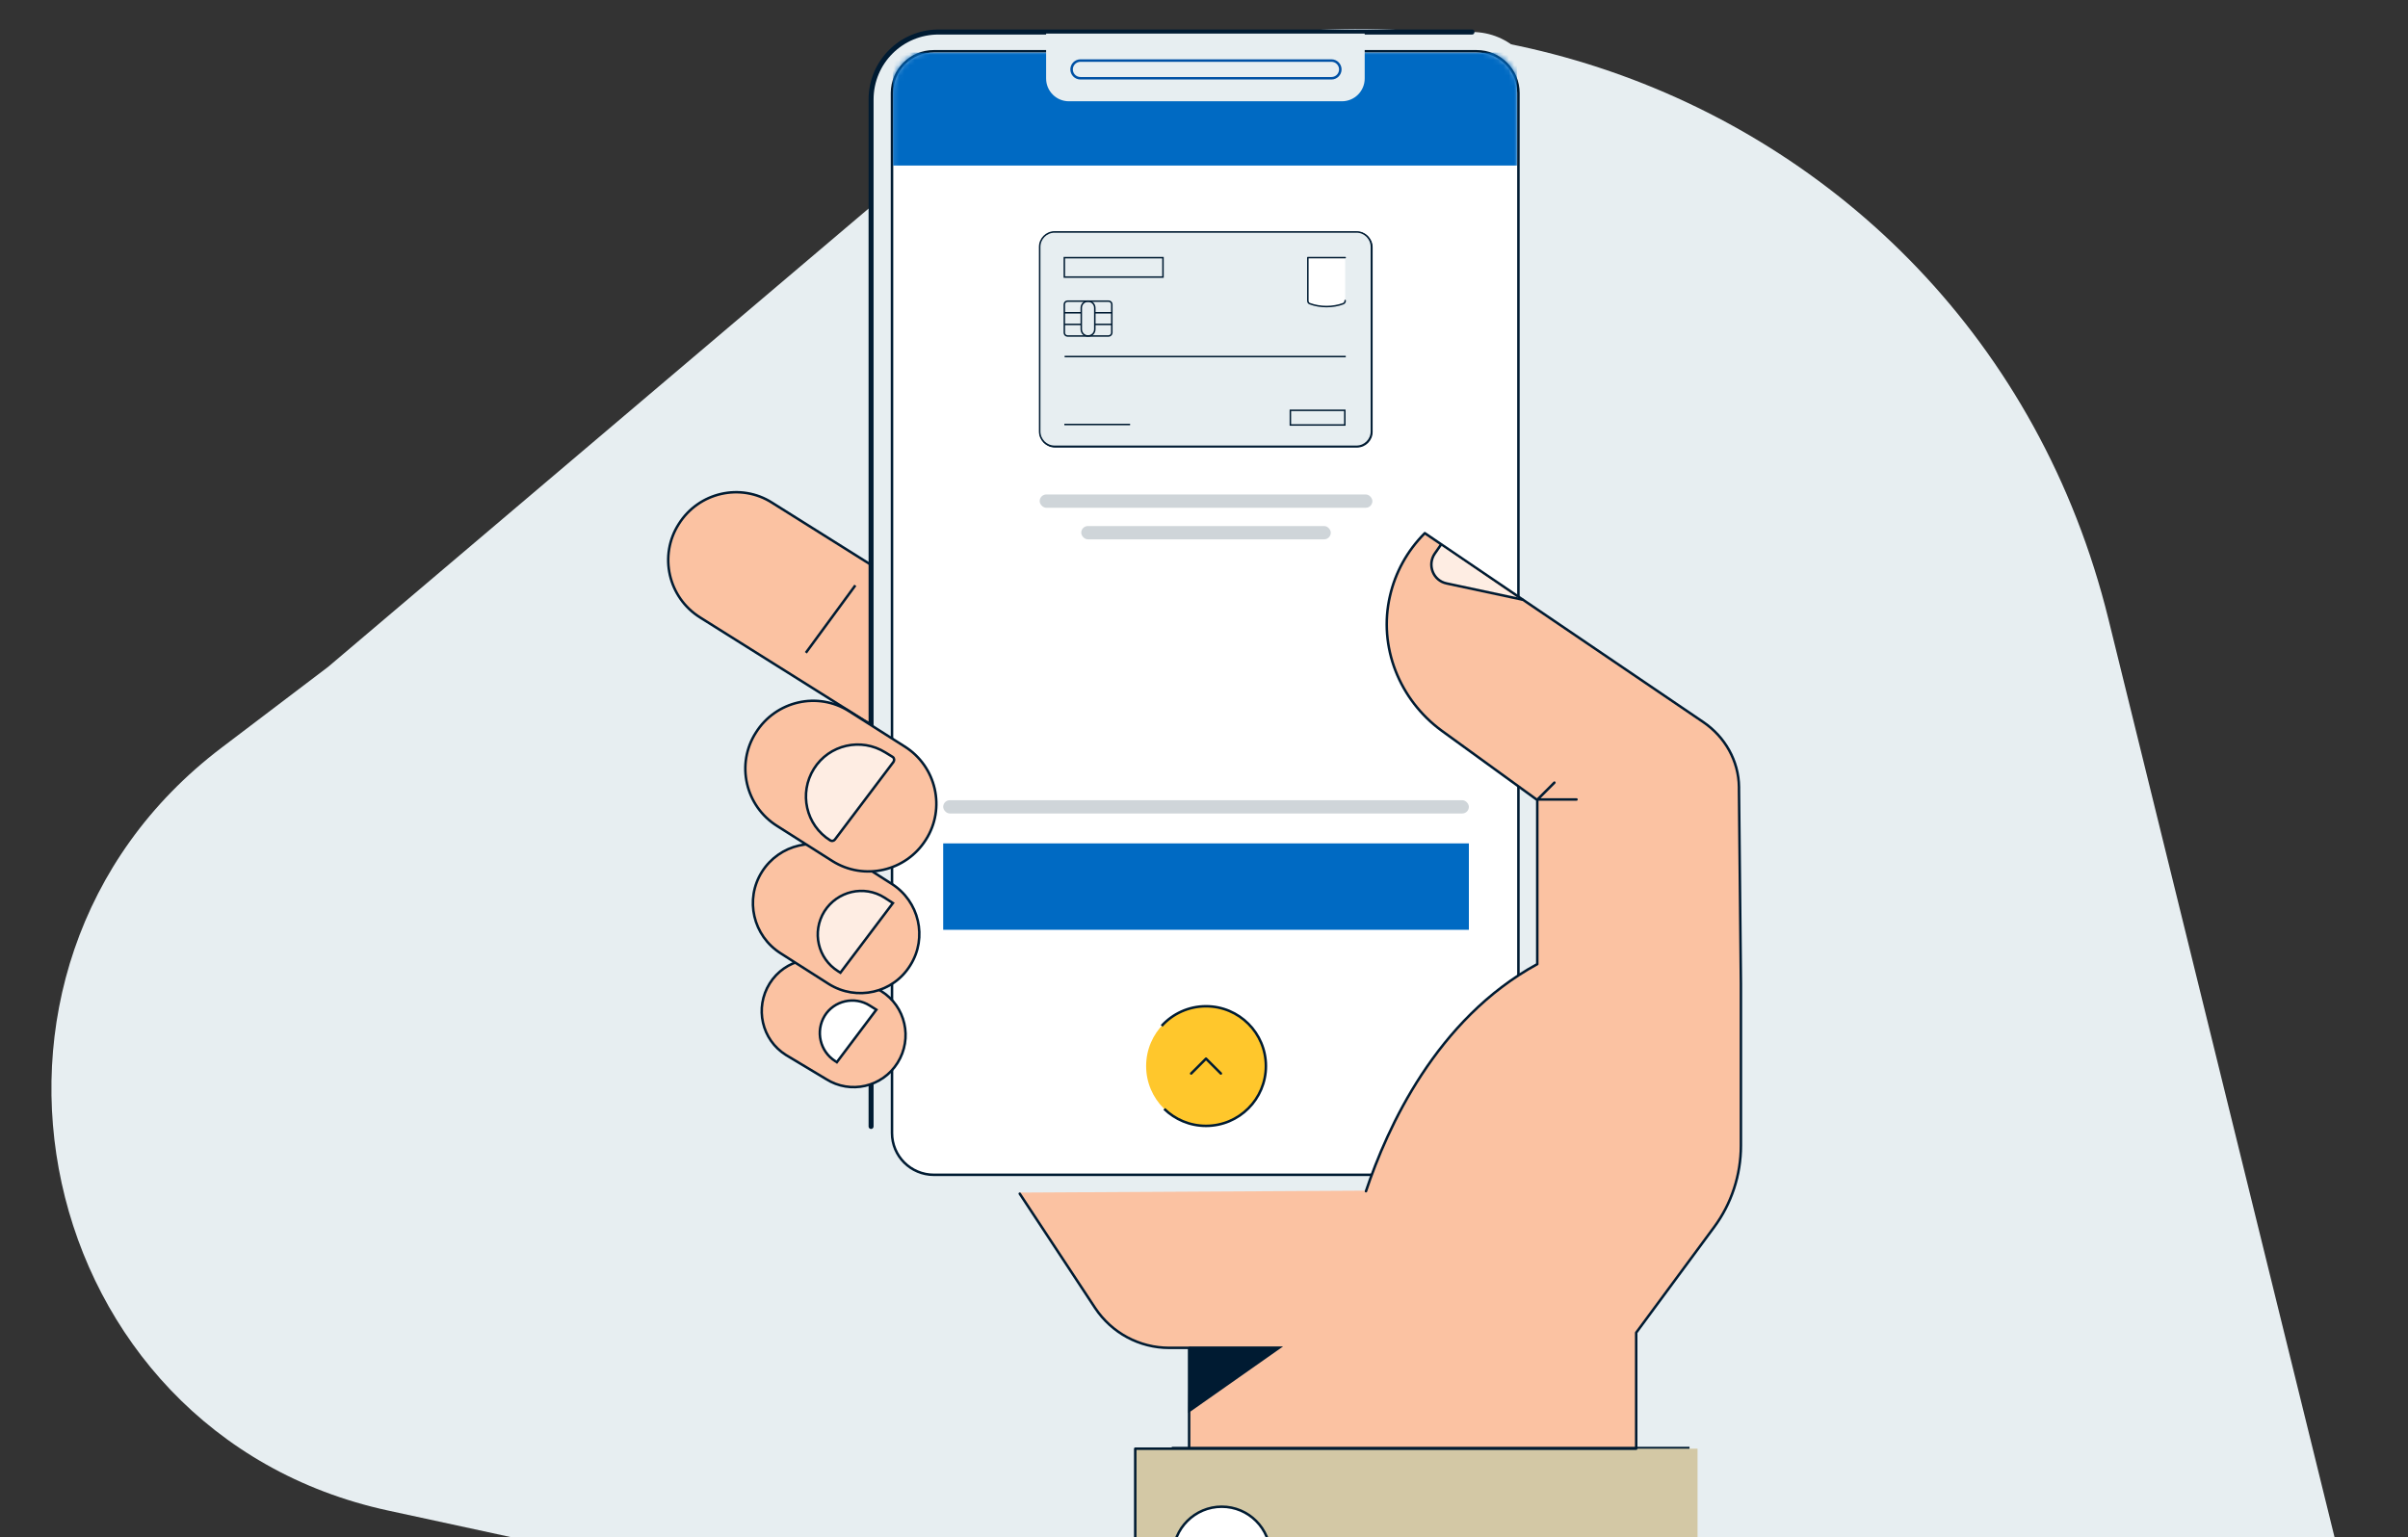 <svg width="462" height="295" viewBox="0 0 462 295" fill="none" xmlns="http://www.w3.org/2000/svg">
<rect x="0" y="0" width="462" height="295" fill="#333333" stroke="none"/>
<g clip-path="url(#clip0_536_16544)">
<g clip-path="url(#clip1_536_16544)">
<path d="M62.95 127.97L165.912 40.645C249.635 -30.37 378.172 11.746 404.534 118.836L449.425 301.149C468.146 377.174 385.798 437.675 319.799 396.378L216.767 331.902C198.579 320.524 178.591 312.395 157.668 307.867L74.462 289.864C6.014 275.057 -13.449 185.93 42.498 143.487L62.95 127.97Z" fill="#E7EEF1"/>
</g>
<path d="M165.643 138.146L134.312 118.478C128.216 114.661 126.36 106.603 130.23 100.559C134.047 94.463 142.105 92.607 148.149 96.477L179.479 116.145C185.576 119.962 187.431 128.02 183.561 134.064C179.798 140.107 171.74 141.963 165.643 138.146Z" fill="#FBC2A2" stroke="#001B32" stroke-width="0.48" stroke-miterlimit="10"/>
<path d="M282.448 229.116H180.09C172.949 229.116 167.125 223.341 167.125 216.165V19.095C167.125 11.918 172.906 6.143 180.09 6.143H282.448C289.589 6.143 295.413 11.918 295.413 19.095V216.165C295.413 223.299 289.589 229.116 282.448 229.116Z" fill="#E7EEF1"/>
<mask id="path-4-outside-1_536_16544" maskUnits="userSpaceOnUse" x="166.125" y="5.143" width="117" height="212" fill="black">
<rect fill="white" x="166.125" y="5.143" width="117" height="212"/>
<path d="M167.125 216.165V19.095C167.125 11.918 172.906 6.143 180.09 6.143H282.448"/>
</mask>
<path d="M166.645 216.165C166.645 216.43 166.86 216.645 167.125 216.645C167.39 216.645 167.605 216.43 167.605 216.165H166.645ZM282.448 6.623C282.713 6.623 282.928 6.408 282.928 6.143C282.928 5.878 282.713 5.664 282.448 5.664V6.623ZM167.125 216.165H167.605V19.095H167.125H166.645V216.165H167.125ZM167.125 19.095H167.605C167.605 12.184 173.17 6.623 180.09 6.623V6.143V5.664C172.642 5.664 166.645 11.653 166.645 19.095H167.125ZM180.09 6.143V6.623H282.448V6.143V5.664H180.09V6.143Z" fill="#001B32" mask="url(#path-4-outside-1_536_16544)"/>
<path d="M283.341 225.507H179.197C174.904 225.507 171.418 222.025 171.418 217.736V18.16C171.418 13.872 174.904 10.39 179.197 10.39H283.341C287.634 10.39 291.119 13.872 291.119 18.16V217.736C291.119 222.025 287.634 225.507 283.341 225.507Z" fill="#E7EEF1"/>
<path d="M283.306 9.841C287.731 9.841 291.324 13.43 291.324 17.852V217.428C291.324 221.849 287.731 225.438 283.306 225.439H179.162C174.737 225.439 171.143 221.849 171.143 217.428V17.852C171.143 13.43 174.737 9.841 179.162 9.841H283.306Z" fill="white" stroke="#001B32" stroke-width="0.48" stroke-miterlimit="10"/>
<mask id="mask0_536_16544" style="mask-type:alpha" maskUnits="userSpaceOnUse" x="170" y="9" width="122" height="217">
<path d="M283.306 9.841C287.731 9.841 291.324 13.431 291.324 17.852V217.428C291.324 221.849 287.731 225.439 283.306 225.439H179.162C174.737 225.439 171.143 221.849 171.143 217.428V17.852C171.143 13.43 174.737 9.841 179.162 9.841H283.306Z" fill="white" stroke="#001B32" stroke-width="0.48" stroke-miterlimit="10"/>
</mask>
<g mask="url(#mask0_536_16544)">
<path d="M281.819 161.842H180.961V178.422H281.819V161.842Z" fill="#006AC3"/>
<path d="M291.033 10.086H171.344V31.767H291.033V10.086Z" fill="#006AC3"/>
</g>
<path d="M231.389 216.049C237.734 216.049 242.879 210.91 242.879 204.571C242.879 198.232 237.734 193.093 231.389 193.093C225.043 193.093 219.898 198.232 219.898 204.571C219.898 210.91 225.043 216.049 231.389 216.049Z" fill="#FFC72C"/>
<path d="M222.875 196.862C224.977 194.547 228.013 193.093 231.388 193.093C237.734 193.093 242.878 198.232 242.878 204.571C242.878 210.91 237.734 216.049 231.388 216.049C228.272 216.049 225.445 214.81 223.375 212.797" stroke="#001B32" stroke-width="0.48"/>
<path d="M228.539 205.997L231.386 203.15L234.236 205.997" stroke="#001B32" stroke-width="0.48" stroke-miterlimit="10" stroke-linecap="round" stroke-linejoin="round"/>
<path d="M260.354 85.739H202.42C200.843 85.739 199.562 84.454 199.562 82.872V47.47C199.562 45.888 200.843 44.603 202.42 44.603H260.354C261.931 44.603 263.211 45.888 263.211 47.47V82.872C263.211 84.454 261.931 85.739 260.354 85.739Z" fill="#CFD5D9" stroke="#001B32" stroke-width="0.288" stroke-miterlimit="10"/>
<path d="M260.264 85.645H202.33C200.753 85.645 199.473 84.361 199.473 82.779V47.377C199.473 45.795 200.753 44.511 202.33 44.511H260.264C261.841 44.511 263.121 45.795 263.121 47.377V82.779C263.121 84.361 261.841 85.645 260.264 85.645Z" fill="#E7EEF1" stroke="#001B32" stroke-width="0.288" stroke-miterlimit="10"/>
<path d="M204.203 81.457H216.822" stroke="#001B32" stroke-width="0.288" stroke-miterlimit="10"/>
<path d="M204.258 68.423H258.198" stroke="#001B32" stroke-width="0.288" stroke-miterlimit="10"/>
<path d="M223.131 49.443H204.203V53.166H223.131V49.443Z" stroke="#001B32" stroke-width="0.288" stroke-miterlimit="10"/>
<path d="M258.018 78.74H247.57V81.551H258.018V78.74Z" stroke="#001B32" stroke-width="0.288" stroke-miterlimit="10"/>
<path d="M212.683 64.476H204.815C204.481 64.476 204.203 64.197 204.203 63.863V58.403C204.203 58.069 204.481 57.79 204.815 57.79H212.702C213.036 57.79 213.314 58.069 213.314 58.403V63.882C213.296 64.197 213.017 64.476 212.683 64.476Z" stroke="#001B32" stroke-width="0.288" stroke-miterlimit="10"/>
<path d="M208.752 64.476C208.028 64.476 207.453 63.9 207.453 63.176V59.09C207.453 58.366 208.028 57.79 208.752 57.79C209.476 57.79 210.051 58.366 210.051 59.09V63.176C210.051 63.9 209.476 64.476 208.752 64.476Z" stroke="#001B32" stroke-width="0.288" stroke-miterlimit="10"/>
<path d="M204.203 60.019H207.451" stroke="#001B32" stroke-width="0.288" stroke-miterlimit="10"/>
<path d="M204.203 62.247H207.451" stroke="#001B32" stroke-width="0.288" stroke-miterlimit="10"/>
<path d="M210.047 60.019H213.294" stroke="#001B32" stroke-width="0.288" stroke-miterlimit="10"/>
<path d="M210.047 62.247H213.294" stroke="#001B32" stroke-width="0.288" stroke-miterlimit="10"/>
<path d="M258.085 57.678C258.085 57.994 257.955 58.161 257.714 58.273C256.749 58.644 255.598 58.83 254.503 58.83C253.408 58.83 252.276 58.644 251.293 58.273C251.052 58.18 250.922 57.994 250.922 57.678V49.432H258.085V57.678Z" fill="white"/>
<path d="M258.085 57.678C258.085 57.994 257.955 58.161 257.714 58.273C256.749 58.644 255.598 58.83 254.503 58.83C253.408 58.83 252.276 58.644 251.293 58.273C251.052 58.18 250.922 57.994 250.922 57.678V49.432H258.085" stroke="#001B32" stroke-width="0.288" stroke-miterlimit="10" stroke-linecap="round" stroke-linejoin="round"/>
<rect x="180.961" y="153.552" width="100.858" height="2.551" rx="1.275" fill="#CFD5D9"/>
<rect x="207.449" y="100.944" width="47.876" height="2.551" rx="1.275" fill="#CFD5D9"/>
<rect x="199.473" y="94.886" width="63.834" height="2.551" rx="1.275" fill="#CFD5D9"/>
<path d="M257.455 19.434H205.085C202.662 19.434 200.707 17.481 200.707 15.06V6.441H261.833V15.06C261.833 17.481 259.878 19.434 257.455 19.434Z" fill="#E7EEF1"/>
<path d="M255.455 15.018H207.294C206.359 15.018 205.594 14.254 205.594 13.319C205.594 12.385 206.359 11.621 207.294 11.621H255.455C256.39 11.621 257.155 12.385 257.155 13.319C257.155 14.254 256.39 15.018 255.455 15.018Z" stroke="#0051A5" stroke-width="0.48" stroke-miterlimit="10" stroke-linecap="round" stroke-linejoin="round"/>
<path d="M326.751 138.463C331.225 141.511 333.918 146.657 333.651 151.997L334.065 188.826H334.013V219.838C334.013 225.458 332.21 230.972 328.87 235.478L313.921 255.729V295.86H228.146V258.644H224.329C218.604 258.644 213.302 255.781 210.121 251.01L195.543 228.851L262.127 228.48C266.164 216.322 275.637 195.471 294.994 184.923V153.42L276.548 140.054C268.702 134.382 264.672 124.68 266.475 115.191C267.376 110.42 269.708 105.913 273.366 102.202L326.751 138.463Z" fill="#FBC2A2"/>
<path d="M195.648 229.063L210.121 251.011C213.302 255.782 218.603 258.644 224.329 258.644H228.145V295.86H313.921V255.729L328.87 235.478C332.21 230.972 334.013 225.458 334.013 219.839V188.826L333.642 151.558C333.642 151.399 333.642 151.187 333.642 151.028C333.589 145.992 330.938 141.379 326.803 138.57L273.366 102.309C269.92 105.755 267.693 109.943 266.686 114.343C264.406 124.097 268.488 134.276 276.599 140.213L294.942 153.519V185.009C275.592 195.559 266.156 216.393 262.074 228.586" stroke="#001B32" stroke-width="0.48" stroke-miterlimit="10" stroke-linecap="round" stroke-linejoin="round"/>
<path d="M323.91 277.875V453.19L225.061 353.765V277.875H323.91Z" fill="#D3C8A5" stroke="#001B32" stroke-width="0.48"/>
<path d="M325.69 277.994H217.809V319.026H325.69V277.994Z" fill="#D3C8A5"/>
<path d="M313.921 277.994H217.809V318.973H325.69" stroke="#001B32" stroke-width="0.48" stroke-miterlimit="10" stroke-linecap="round" stroke-linejoin="round"/>
<path d="M158.486 207.062L150.799 202.45C146.134 199.535 144.756 193.385 147.671 188.72C150.587 184.055 156.737 182.676 161.402 185.592L169.089 190.204C173.754 193.12 175.132 199.27 172.216 203.935C169.301 208.6 163.151 210.031 158.486 207.062Z" fill="#E7EEF1"/>
<path d="M158.486 207.062L150.799 202.45C146.134 199.535 144.756 193.385 147.671 188.72C150.587 184.055 156.737 182.676 161.402 185.592L169.089 190.204C173.754 193.12 175.132 199.27 172.216 203.935C169.301 208.6 163.151 210.031 158.486 207.062Z" fill="#FBC2A2" stroke="#001B32" stroke-width="0.48" stroke-miterlimit="10"/>
<path d="M234.401 307.788C239.554 307.788 243.731 303.61 243.731 298.457C243.731 293.304 239.554 289.127 234.401 289.127C229.248 289.127 225.07 293.304 225.07 298.457C225.07 303.61 229.248 307.788 234.401 307.788Z" fill="white" stroke="#001B32" stroke-width="0.48" stroke-miterlimit="10"/>
<path d="M159.015 188.826L149.79 182.942C144.489 179.602 142.846 172.604 146.185 167.303C149.525 162.001 156.523 160.358 161.824 163.698L171.049 169.582C176.35 172.922 177.993 179.92 174.654 185.221C171.367 190.575 164.369 192.166 159.015 188.826Z" fill="#FBC2A2" stroke="#001B32" stroke-width="0.48" stroke-miterlimit="10"/>
<path opacity="0.7" d="M276.388 104.641L275.274 106.232C273.79 108.405 274.956 111.427 277.554 111.957L291.443 114.926" fill="white"/>
<path d="M159.708 165.235L149.105 158.502C143.009 154.686 141.153 146.628 145.023 140.584C148.84 134.488 156.898 132.632 162.942 136.502L173.544 143.235C179.641 147.052 181.496 155.11 177.626 161.153C173.809 167.197 165.804 169.052 159.708 165.235Z" fill="#FBC2A2" stroke="#001B32" stroke-width="0.48" stroke-miterlimit="10"/>
<path d="M276.494 104.482L275.274 106.232C273.79 108.405 274.956 111.427 277.554 111.957L292.185 115.085" stroke="#001B32" stroke-width="0.48" stroke-miterlimit="10"/>
<path opacity="0.7" d="M159.284 161.259C159.602 161.471 159.973 161.365 160.185 161.1L171.424 146.204C171.636 145.885 171.583 145.461 171.264 145.249L169.886 144.401C165.221 141.485 159.071 142.864 156.156 147.529C153.24 152.194 154.618 158.344 159.284 161.259Z" fill="white"/>
<path opacity="0.7" d="M160.817 186.387L161.241 186.652L171.314 173.293L169.671 172.233C165.801 169.794 160.658 170.961 158.167 174.884C155.728 178.806 156.894 183.949 160.817 186.387Z" fill="white"/>
<path opacity="0.7" d="M160.236 203.617L160.554 203.829L168.135 193.756L166.863 192.961C163.947 191.105 160.024 192.007 158.221 194.922C156.419 197.891 157.32 201.761 160.236 203.617Z" fill="white"/>
<path d="M159.284 161.259C159.602 161.471 159.973 161.365 160.185 161.1L171.424 146.204C171.636 145.885 171.583 145.461 171.264 145.249L169.886 144.401C165.221 141.485 159.071 142.864 156.156 147.529C153.24 152.194 154.618 158.344 159.284 161.259Z" stroke="#001B32" stroke-width="0.48" stroke-miterlimit="10"/>
<path d="M160.817 186.387L161.241 186.652L171.314 173.293L169.671 172.233C165.801 169.794 160.658 170.961 158.167 174.884C155.728 178.806 156.894 183.949 160.817 186.387Z" stroke="#001B32" stroke-width="0.48" stroke-miterlimit="10"/>
<path d="M160.236 203.617L160.554 203.829L168.135 193.756L166.863 192.961C163.947 191.105 160.024 192.007 158.221 194.922C156.419 197.891 157.32 201.761 160.236 203.617Z" fill="white" stroke="#001B32" stroke-width="0.48" stroke-miterlimit="10"/>
<path d="M302.467 153.413H294.992L298.226 150.18" stroke="#001B32" stroke-width="0.48" stroke-miterlimit="10" stroke-linecap="round" stroke-linejoin="round"/>
<path d="M154.617 125.263L164.107 112.328" stroke="#001B32" stroke-width="0.48" stroke-miterlimit="10"/>
<path d="M227.984 271.156L228.143 258.379H246.168L227.984 271.156Z" fill="#001B32"/>
</g>
<defs>
<clipPath id="clip0_536_16544">
<rect width="461.447" height="295" fill="white" transform="translate(0.277 0.001)"/>
</clipPath>
<clipPath id="clip1_536_16544">
<rect width="442.26" height="442.26" fill="white" transform="translate(9.867 -13.91)"/>
</clipPath>
</defs>
</svg>
